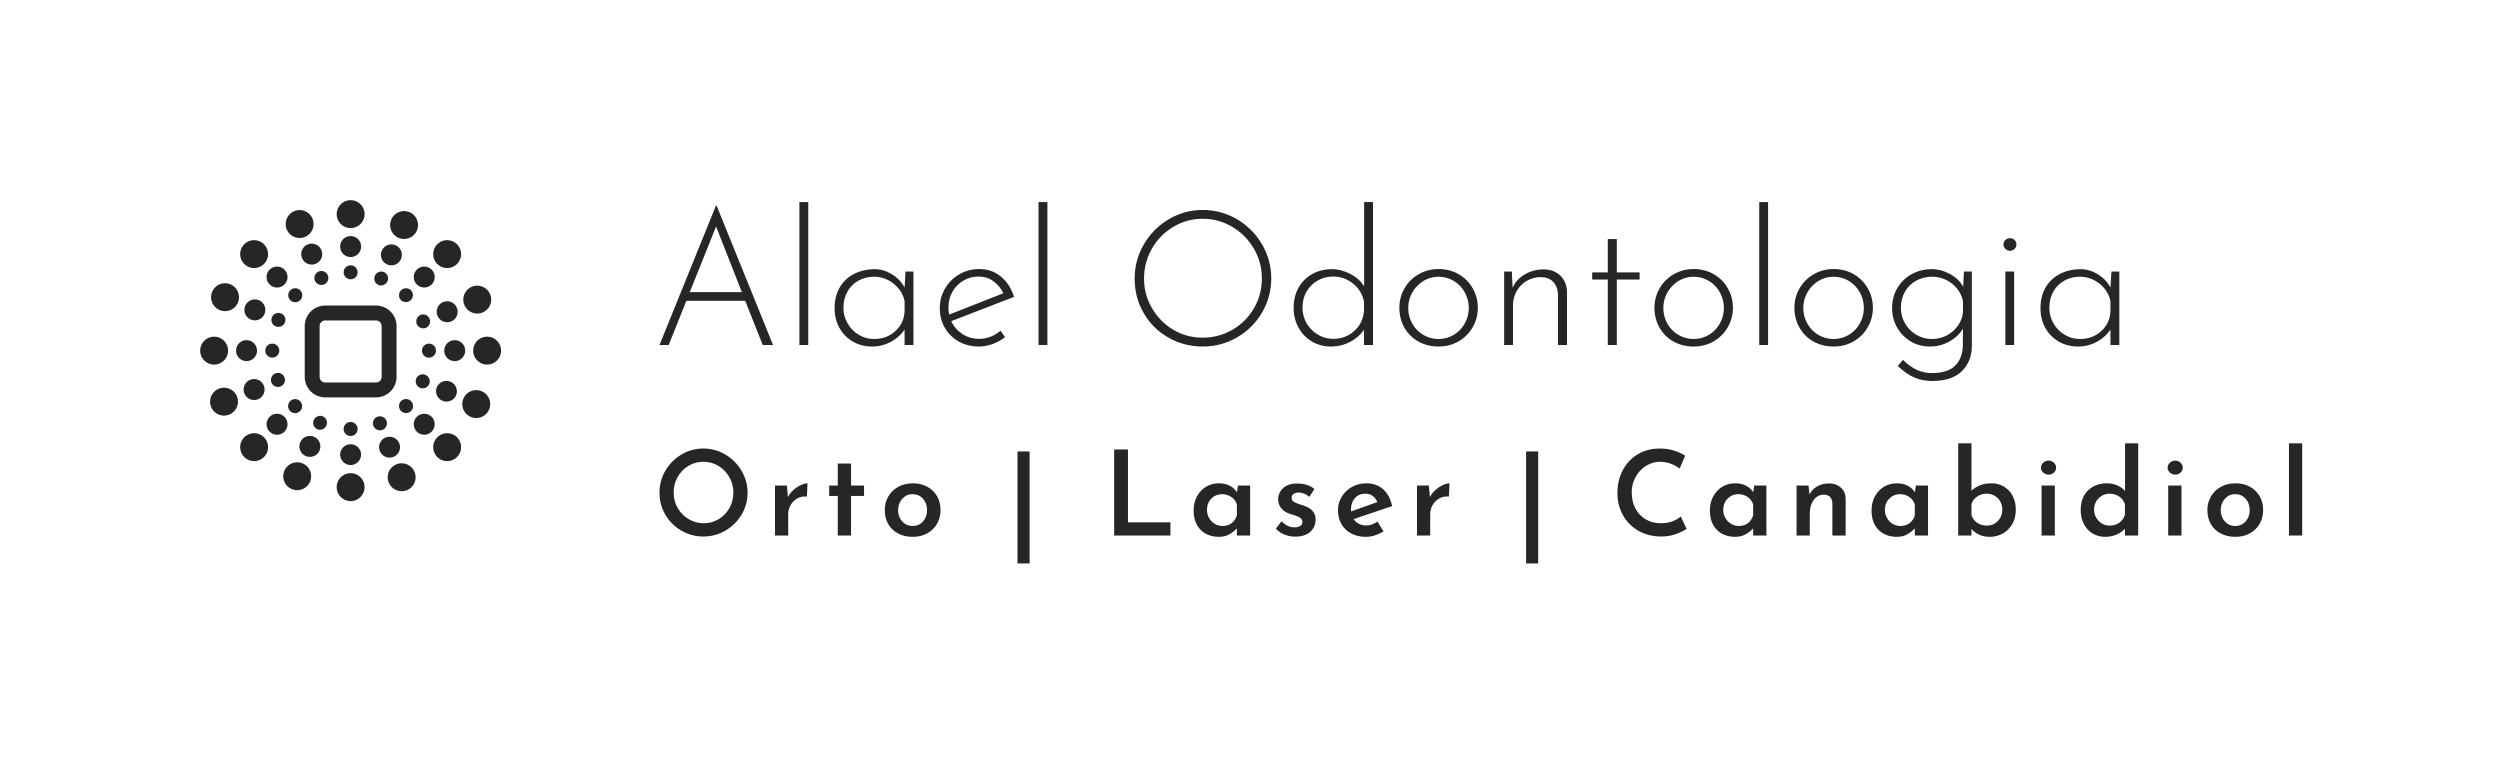 <?xml version="1.0" encoding="utf-8"?>
<svg xmlns="http://www.w3.org/2000/svg" height="1250.467" id="SvgjsSvg7340" version="1.1" width="4096">
  <defs id="SvgjsDefs7341"/>
  <g id="SvgjsG7342" opacity="1" transform="translate(328, 328) scale(34.4)">
    <defs id="SvgjsDefs2317"/>
    <g id="SvgjsG2318" opacity="1" transform="scale(0.256)">
      <g class="vNuQNSahV" fill="#262626" id="SvgjsG2319" transform="translate(-3.11, -3.11) scale(0.622)">
        <path d="M57.591 63.982H42.405a6.15 6.15 0 0 1-6.143-6.142V42.655a6.15 6.15 0 0 1 6.143-6.143h15.186a6.15 6.15 0 0 1 6.142 6.143v15.186a6.148 6.148 0 0 1-6.142 6.141zm-15.186-23.01c-.929 0-1.684.755-1.684 1.684v15.186c0 .927.755 1.683 1.684 1.683h15.186c.927 0 1.683-.756 1.683-1.683V42.655c0-.928-.756-1.684-1.683-1.684H42.405zM50 13.342a4.176 4.176 0 0 1-4.172-4.171C45.828 6.871 47.698 5 50 5c2.3 0 4.17 1.871 4.17 4.171A4.175 4.175 0 0 1 50 13.342zm0 8.657a3.137 3.137 0 0 1-3.134-3.132c0-1.727 1.406-3.134 3.134-3.134s3.132 1.407 3.132 3.134A3.135 3.135 0 0 1 50 21.999z"/>
        <circle cx="49.999" cy="26.565" r="2.094"/>
        <path d="M24.079 24.077a4.174 4.174 0 0 1-5.898 0 4.175 4.175 0 0 1-.002-5.898 4.178 4.178 0 0 1 5.9.001 4.176 4.176 0 0 1 0 5.897zm6.122 6.123a3.137 3.137 0 0 1-4.43 0 3.135 3.135 0 0 1 0-4.43 3.137 3.137 0 0 1 4.43 0 3.138 3.138 0 0 1 0 4.43zm1.748 4.709a2.093 2.093 0 1 1 2.961-2.961 2.098 2.098 0 0 1 0 2.962 2.095 2.095 0 0 1-2.961-.001zM13.341 50a4.176 4.176 0 0 1-4.17 4.17A4.175 4.175 0 0 1 5 50a4.174 4.174 0 0 1 4.169-4.172A4.179 4.179 0 0 1 13.341 50zm8.658-.002a3.14 3.14 0 0 1-3.132 3.134 3.137 3.137 0 0 1-3.133-3.134 3.14 3.14 0 0 1 3.133-3.134 3.14 3.14 0 0 1 3.132 3.134zm4.566 2.096a2.096 2.096 0 1 1 0-4.192 2.096 2.096 0 0 1 0 4.192zm-2.486 23.827a4.177 4.177 0 0 1 0 5.898 4.183 4.183 0 0 1-5.9 0 4.177 4.177 0 0 1 0-5.898 4.183 4.183 0 0 1 5.9 0zm6.12-6.12a3.13 3.13 0 0 1 .002 4.424 3.126 3.126 0 0 1-4.43 0 3.138 3.138 0 0 1 0-4.431 3.133 3.133 0 0 1 4.428.007zm4.709-1.749a2.096 2.096 0 1 1-2.963-2.964 2.096 2.096 0 0 1 2.963 2.964zM50 86.657c2.3 0 4.17 1.871 4.17 4.17-.003 2.3-1.874 4.174-4.173 4.174s-4.169-1.871-4.169-4.17 1.87-4.17 4.172-4.174zm-.003-8.656a3.133 3.133 0 0 1 3.132 3.128 3.132 3.132 0 0 1-6.263 0 3.13 3.13 0 0 1 3.131-3.128zm2.094-4.567a2.1 2.1 0 0 1-2.094 2.098 2.097 2.097 0 0 1 0-4.195 2.101 2.101 0 0 1 2.094 2.097zm23.831 2.487a4.174 4.174 0 0 1 5.895-.003 4.184 4.184 0 0 1 .003 5.904 4.18 4.18 0 0 1-5.897 0 4.18 4.18 0 0 1-.001-5.901zm-6.124-6.12a3.13 3.13 0 1 1 4.428 4.427 3.13 3.13 0 0 1-4.428-4.427zm-1.749-4.71a2.1 2.1 0 0 1 .004 2.964 2.102 2.102 0 0 1-2.969-.003 2.102 2.102 0 0 1 0-2.965 2.102 2.102 0 0 1 2.965.004zM86.658 50c0-2.3 1.869-4.172 4.168-4.172A4.18 4.18 0 0 1 95 50a4.175 4.175 0 0 1-4.17 4.17A4.176 4.176 0 0 1 86.658 50zm-8.656 0a3.13 3.13 0 1 1 6.26 0 3.137 3.137 0 0 1-3.132 3.135A3.13 3.13 0 0 1 78.002 50zm-4.567-2.094c1.156 0 2.09.937 2.094 2.094a2.1 2.1 0 0 1-2.098 2.097A2.101 2.101 0 0 1 71.334 50a2.101 2.101 0 0 1 2.101-2.094zm2.487-23.829a4.171 4.171 0 0 1-.004-5.896 4.179 4.179 0 0 1 5.901-.002 4.174 4.174 0 0 1 0 5.896 4.176 4.176 0 0 1-5.897.002zM69.798 30.2a3.134 3.134 0 0 1 0-4.426 3.126 3.126 0 0 1 4.428-.001 3.135 3.135 0 0 1 .003 4.429 3.136 3.136 0 0 1-4.431-.002zm-4.707 1.748a2.098 2.098 0 0 1 2.962-.002 2.1 2.1 0 0 1-2.969 2.967 2.1 2.1 0 0 1 .007-2.965zM36.297 16a4.175 4.175 0 0 1-5.428-2.31 4.174 4.174 0 0 1 2.31-5.427 4.173 4.173 0 0 1 5.427 2.309A4.175 4.175 0 0 1 36.297 16zm3.237 8.029a3.139 3.139 0 0 1-4.079-1.736 3.139 3.139 0 0 1 1.737-4.077 3.14 3.14 0 0 1 4.078 1.736 3.138 3.138 0 0 1-1.736 4.077z"/>
        <circle cx="41.24" cy="28.264" r="2.094"/>
        <path d="M16.269 35.646A4.174 4.174 0 0 1 10.8 37.85a4.173 4.173 0 0 1-2.208-5.469 4.177 4.177 0 0 1 5.474-2.205 4.176 4.176 0 0 1 2.203 5.47zm7.967 3.391a3.138 3.138 0 0 1-4.111 1.655 3.137 3.137 0 0 1-1.655-4.109 3.138 3.138 0 0 1 4.11-1.657 3.143 3.143 0 0 1 1.656 4.111zm3.382 3.714a2.095 2.095 0 1 1 1.637-3.856 2.095 2.095 0 0 1-1.637 3.856zM15.999 63.7a4.176 4.176 0 0 1-2.309 5.428 4.175 4.175 0 0 1-5.428-2.306 4.181 4.181 0 0 1 2.308-5.432 4.185 4.185 0 0 1 5.429 2.31zm8.029-3.235a3.14 3.14 0 0 1-1.733 4.079 3.143 3.143 0 0 1-4.078-1.738 3.14 3.14 0 0 1 1.736-4.076 3.134 3.134 0 0 1 4.075 1.735zm5.018.236a2.095 2.095 0 0 1-2.727-1.156 2.096 2.096 0 0 1 3.889-1.568 2.096 2.096 0 0 1-1.162 2.724zm6.601 23.03a4.174 4.174 0 0 1 2.203 5.47 4.174 4.174 0 0 1-5.471 2.205 4.175 4.175 0 0 1-2.205-5.47 4.182 4.182 0 0 1 5.473-2.205zm3.389-7.966a3.136 3.136 0 0 1 1.657 4.107 3.128 3.128 0 0 1-4.109 1.654 3.138 3.138 0 0 1-1.657-4.11 3.136 3.136 0 0 1 4.109-1.651zm3.714-3.383a2.098 2.098 0 0 1-2.748 1.111 2.097 2.097 0 0 1 1.643-3.856 2.093 2.093 0 0 1 1.105 2.745zM63.701 84a4.18 4.18 0 0 1 5.428 2.31 4.179 4.179 0 0 1-2.31 5.427 4.176 4.176 0 0 1-5.428-2.31A4.182 4.182 0 0 1 63.701 84z"/>
        <circle cx="61.635" cy="78.875" r="3.132"/>
        <path d="M60.702 70.953a2.094 2.094 0 0 1-1.16 2.725 2.092 2.092 0 0 1-2.728-1.163 2.096 2.096 0 0 1 1.16-2.725 2.103 2.103 0 0 1 2.728 1.163zm23.03-6.6a4.174 4.174 0 0 1 5.467-2.206 4.186 4.186 0 0 1 2.209 5.474 4.18 4.18 0 0 1-5.471 2.205 4.18 4.18 0 0 1-2.205-5.473zm-7.967-3.387a3.133 3.133 0 0 1 4.104-1.658 3.126 3.126 0 0 1 1.654 4.107 3.13 3.13 0 0 1-5.758-2.449zm-3.382-3.717a2.093 2.093 0 0 1 1.107 2.749 2.097 2.097 0 0 1-2.752 1.104 2.094 2.094 0 1 1 1.645-3.853zM84 36.296a4.18 4.18 0 0 1 2.307-5.426 4.177 4.177 0 0 1 5.429 2.309 4.172 4.172 0 0 1-2.306 5.425A4.18 4.18 0 0 1 84 36.296zm-8.029 3.237a3.132 3.132 0 0 1 1.731-4.073 3.127 3.127 0 0 1 4.075 1.733 3.136 3.136 0 0 1-1.731 4.077 3.133 3.133 0 0 1-4.075-1.737zm-5.017-.234a2.095 2.095 0 0 1 1.561 3.886 2.1 2.1 0 0 1-2.728-1.159 2.104 2.104 0 0 1 1.167-2.727zm-6.601-23.031a4.176 4.176 0 0 1-2.208-5.467 4.183 4.183 0 0 1 5.476-2.208 4.176 4.176 0 0 1 2.202 5.47 4.18 4.18 0 0 1-5.47 2.205zm-3.39 7.967a3.134 3.134 0 0 1-1.654-4.104 3.125 3.125 0 0 1 4.104-1.657 3.13 3.13 0 1 1-2.45 5.761zm-3.713 3.381a2.098 2.098 0 0 1 2.745-1.109 2.1 2.1 0 0 1-1.645 3.861 2.102 2.102 0 0 1-1.1-2.752z"/>
      </g>
      <g class="text" fill="#262626" id="SvgjsG2320" transform="translate(221.909, 26.946) scale(1)">
        <path d="M-120.51 -8.23L-117.25 0L-115.33 0L-125.83 -25.93L-125.96 -25.93L-136.46 0L-134.75 0L-131.46 -8.23ZM-121.13 -9.84L-130.83 -9.84L-125.93 -22.05Z M-108.78 -26.6L-110.43 -26.6L-110.43 0L-108.78 0Z M-89.21 -13.68L-90.68 -13.68L-90.86 -10.71C-91.4 -11.71 -92.18 -12.53 -93.21 -13.16C-94.23 -13.79 -95.3 -14.11 -96.43 -14.11C-97.85 -14.11 -99.13 -13.81 -100.26 -13.23C-101.39 -12.65 -102.28 -11.81 -102.92 -10.73C-103.56 -9.64 -103.88 -8.35 -103.88 -6.86C-103.88 -5.46 -103.57 -4.22 -102.95 -3.13C-102.33 -2.05 -101.49 -1.21 -100.43 -0.61C-99.37 -0.02 -98.19 0.28 -96.88 0.28C-95.6 0.28 -94.41 -0.03 -93.31 -0.65C-92.21 -1.27 -91.4 -2.02 -90.86 -2.9L-90.86 0L-89.21 0ZM-92.61 -2.56C-93.68 -1.6 -94.99 -1.12 -96.53 -1.12C-97.56 -1.12 -98.51 -1.38 -99.38 -1.91C-100.26 -2.43 -100.95 -3.14 -101.46 -4.03C-101.98 -4.91 -102.24 -5.88 -102.24 -6.93C-102.24 -8.07 -101.98 -9.08 -101.48 -9.96C-100.98 -10.83 -100.3 -11.51 -99.43 -11.99C-98.57 -12.47 -97.61 -12.71 -96.57 -12.71C-95.19 -12.71 -93.96 -12.27 -92.89 -11.41C-91.82 -10.55 -91.14 -9.47 -90.86 -8.19L-90.86 -6.23C-90.95 -4.74 -91.54 -3.51 -92.61 -2.56Z M-73.01 -2.66C-74.2 -1.66 -75.53 -1.15 -77 -1.15C-78.17 -1.15 -79.21 -1.46 -80.13 -2.07C-81.05 -2.67 -81.74 -3.47 -82.18 -4.44L-70.49 -8.96C-71 -10.55 -71.82 -11.81 -72.94 -12.74C-74.06 -13.67 -75.41 -14.14 -77 -14.14C-78.33 -14.14 -79.56 -13.81 -80.67 -13.16C-81.79 -12.51 -82.68 -11.63 -83.33 -10.52C-83.99 -9.41 -84.31 -8.2 -84.31 -6.89C-84.32 -5.54 -84.01 -4.32 -83.39 -3.24C-82.77 -2.15 -81.91 -1.3 -80.8 -0.66C-79.69 -0.04 -78.43 0.28 -77.03 0.28C-76.17 0.28 -75.31 0.12 -74.46 -0.19C-73.61 -0.51 -72.85 -0.93 -72.17 -1.47ZM-79.94 -11.97C-79.08 -12.48 -78.13 -12.74 -77.1 -12.74C-76.06 -12.74 -75.13 -12.45 -74.34 -11.88C-73.55 -11.31 -72.93 -10.56 -72.48 -9.63L-82.56 -5.67C-82.66 -6.04 -82.7 -6.47 -82.7 -6.97C-82.7 -8.04 -82.46 -9.01 -81.97 -9.89C-81.48 -10.76 -80.8 -11.46 -79.94 -11.97Z M-64.29 -26.6L-65.94 -26.6L-65.94 0L-64.29 0Z M-46.34 -18.74C-47.48 -16.79 -48.05 -14.68 -48.06 -12.39C-48.06 -10.01 -47.49 -7.85 -46.36 -5.92C-45.23 -3.98 -43.69 -2.46 -41.75 -1.37C-39.82 -0.27 -37.69 0.28 -35.38 0.28C-33.1 0.28 -30.97 -0.29 -29.01 -1.42C-27.05 -2.55 -25.5 -4.09 -24.36 -6.04C-23.22 -7.99 -22.64 -10.1 -22.64 -12.39C-22.64 -14.68 -23.22 -16.79 -24.36 -18.74C-25.5 -20.69 -27.05 -22.24 -29.01 -23.4C-30.97 -24.55 -33.1 -25.13 -35.38 -25.13C-37.67 -25.13 -39.78 -24.55 -41.72 -23.4C-43.66 -22.24 -45.2 -20.69 -46.34 -18.74ZM-44.83 -6.86C-45.82 -8.54 -46.31 -10.37 -46.31 -12.35C-46.31 -14.34 -45.83 -16.18 -44.87 -17.89C-43.91 -19.59 -42.59 -20.95 -40.91 -21.96C-39.23 -22.98 -37.39 -23.49 -35.38 -23.49C-33.4 -23.49 -31.57 -22.98 -29.89 -21.98C-28.21 -20.98 -26.87 -19.63 -25.88 -17.94C-24.89 -16.25 -24.39 -14.4 -24.39 -12.39C-24.39 -10.38 -24.88 -8.53 -25.86 -6.84C-26.84 -5.15 -28.18 -3.82 -29.87 -2.84C-31.56 -1.86 -33.41 -1.37 -35.42 -1.37C-37.4 -1.37 -39.22 -1.86 -40.88 -2.85C-42.54 -3.84 -43.85 -5.18 -44.83 -6.86Z M-3.71 -26.6L-5.36 -26.6L-5.36 -10.92C-5.96 -11.88 -6.82 -12.65 -7.93 -13.23C-9.04 -13.81 -10.19 -14.11 -11.38 -14.11C-12.71 -14.11 -13.91 -13.81 -14.98 -13.23C-16.05 -12.65 -16.9 -11.81 -17.54 -10.71C-18.17 -9.61 -18.48 -8.35 -18.48 -6.93C-18.48 -5.58 -18.18 -4.35 -17.57 -3.24C-16.96 -2.13 -16.13 -1.27 -15.07 -0.65C-14.01 -0.03 -12.83 0.28 -11.55 0.28C-10.27 0.28 -9.08 -0.01 -7.98 -0.58C-6.88 -1.15 -6.02 -1.9 -5.39 -2.84L-5.39 0L-3.71 0ZM-7.18 -2.63C-8.25 -1.65 -9.57 -1.15 -11.13 -1.15C-12.16 -1.15 -13.11 -1.42 -13.98 -1.94C-14.86 -2.47 -15.55 -3.17 -16.07 -4.06C-16.58 -4.95 -16.83 -5.92 -16.83 -6.97C-16.83 -8.09 -16.58 -9.08 -16.07 -9.96C-15.55 -10.83 -14.86 -11.51 -14 -12C-13.14 -12.49 -12.18 -12.74 -11.13 -12.74C-9.73 -12.74 -8.49 -12.3 -7.4 -11.41C-6.32 -10.52 -5.65 -9.42 -5.39 -8.09L-5.39 -6.34C-5.51 -4.84 -6.1 -3.61 -7.18 -2.63Z M2.15 -10.55C1.51 -9.44 1.19 -8.24 1.19 -6.93C1.19 -5.55 1.51 -4.32 2.13 -3.22C2.77 -2.12 3.63 -1.27 4.74 -0.65C5.85 -0.03 7.09 0.28 8.47 0.28C9.85 0.28 11.09 -0.04 12.2 -0.68C13.31 -1.32 14.18 -2.19 14.82 -3.29C15.46 -4.39 15.79 -5.6 15.79 -6.93C15.79 -8.24 15.47 -9.44 14.84 -10.55C14.21 -11.66 13.34 -12.54 12.22 -13.18C11.1 -13.82 9.86 -14.14 8.51 -14.14C7.15 -14.14 5.92 -13.82 4.8 -13.18C3.68 -12.54 2.79 -11.66 2.15 -10.55ZM3.59 -3.99C3.09 -4.88 2.84 -5.85 2.84 -6.89C2.84 -7.9 3.08 -8.84 3.57 -9.73C4.06 -10.62 4.74 -11.33 5.6 -11.88C6.46 -12.43 7.42 -12.71 8.47 -12.71C9.5 -12.71 10.44 -12.45 11.31 -11.93C12.17 -11.42 12.85 -10.72 13.35 -9.82C13.85 -8.92 14.11 -7.95 14.11 -6.89C14.11 -5.85 13.85 -4.88 13.35 -3.99C12.85 -3.1 12.17 -2.4 11.31 -1.89C10.44 -1.38 9.5 -1.12 8.47 -1.12C7.44 -1.12 6.5 -1.38 5.64 -1.89C4.77 -2.4 4.09 -3.1 3.59 -3.99Z M31.12 -12.93C30.32 -13.69 29.3 -14.07 28.04 -14.07C26.75 -14.07 25.58 -13.76 24.52 -13.14C23.46 -12.52 22.7 -11.69 22.26 -10.64L22.12 -13.68L20.69 -13.68L20.69 0L22.33 0L22.33 -7.35C22.33 -8.38 22.57 -9.29 23.05 -10.1C23.53 -10.9 24.16 -11.53 24.94 -11.97C25.72 -12.41 26.58 -12.64 27.51 -12.64C28.51 -12.61 29.28 -12.31 29.82 -11.74C30.36 -11.17 30.65 -10.43 30.7 -9.52L30.7 0L32.38 0L32.38 -9.98C32.33 -11.19 31.91 -12.17 31.12 -12.93Z M41.65 -19.71L39.97 -19.71L39.97 -13.51L37.07 -13.51L37.07 -12.18L39.97 -12.18L39.97 0L41.65 0L41.65 -12.18L45.89 -12.18L45.89 -13.51L41.65 -13.51Z M49.61 -10.55C48.97 -9.44 48.65 -8.24 48.65 -6.93C48.65 -5.55 48.97 -4.32 49.6 -3.22C50.23 -2.12 51.09 -1.27 52.2 -0.65C53.31 -0.03 54.55 0.28 55.93 0.28C57.31 0.28 58.55 -0.04 59.66 -0.68C60.77 -1.32 61.64 -2.19 62.28 -3.29C62.92 -4.39 63.25 -5.6 63.25 -6.93C63.25 -8.24 62.93 -9.44 62.3 -10.55C61.67 -11.66 60.8 -12.54 59.68 -13.18C58.56 -13.82 57.32 -14.14 55.97 -14.14C54.61 -14.14 53.38 -13.82 52.26 -13.18C51.14 -12.54 50.25 -11.66 49.61 -10.55ZM51.05 -3.99C50.55 -4.88 50.3 -5.85 50.3 -6.89C50.3 -7.9 50.54 -8.84 51.03 -9.73C51.52 -10.62 52.2 -11.33 53.06 -11.88C53.92 -12.43 54.88 -12.71 55.93 -12.71C56.96 -12.71 57.9 -12.45 58.77 -11.93C59.63 -11.42 60.31 -10.72 60.81 -9.82C61.31 -8.92 61.57 -7.95 61.57 -6.89C61.57 -5.85 61.31 -4.88 60.81 -3.99C60.31 -3.1 59.63 -2.4 58.77 -1.89C57.9 -1.38 56.96 -1.12 55.93 -1.12C54.9 -1.12 53.96 -1.38 53.1 -1.89C52.23 -2.4 51.55 -3.1 51.05 -3.99Z M69.79 -26.6L68.15 -26.6L68.15 0L69.79 0Z M75.65 -10.55C75.01 -9.44 74.69 -8.24 74.69 -6.93C74.69 -5.55 75.01 -4.32 75.64 -3.22C76.27 -2.12 77.13 -1.27 78.24 -0.65C79.35 -0.03 80.59 0.28 81.97 0.28C83.35 0.28 84.59 -0.04 85.7 -0.68C86.81 -1.32 87.68 -2.19 88.32 -3.29C88.96 -4.39 89.29 -5.6 89.29 -6.93C89.29 -8.24 88.97 -9.44 88.34 -10.55C87.71 -11.66 86.84 -12.54 85.72 -13.18C84.6 -13.82 83.36 -14.14 82.01 -14.14C80.65 -14.14 79.42 -13.82 78.3 -13.18C77.18 -12.54 76.29 -11.66 75.65 -10.55ZM77.09 -3.99C76.59 -4.88 76.34 -5.85 76.34 -6.89C76.34 -7.9 76.58 -8.84 77.07 -9.73C77.56 -10.62 78.24 -11.33 79.1 -11.88C79.96 -12.43 80.92 -12.71 81.97 -12.71C83 -12.71 83.94 -12.45 84.81 -11.93C85.67 -11.42 86.35 -10.72 86.85 -9.82C87.35 -8.92 87.61 -7.95 87.61 -6.89C87.61 -5.85 87.35 -4.88 86.85 -3.99C86.35 -3.1 85.67 -2.4 84.81 -1.89C83.94 -1.38 83 -1.12 81.97 -1.12C80.94 -1.12 80 -1.38 79.14 -1.89C78.27 -2.4 77.59 -3.1 77.09 -3.99Z M107.7 -13.68L106.23 -13.68L106.09 -10.85C105.55 -11.83 104.73 -12.62 103.64 -13.21C102.54 -13.81 101.4 -14.11 100.21 -14.11C98.85 -14.11 97.62 -13.8 96.5 -13.18C95.38 -12.56 94.49 -11.7 93.84 -10.6C93.18 -9.51 92.86 -8.27 92.86 -6.89C92.86 -5.56 93.17 -4.35 93.8 -3.26C94.43 -2.16 95.28 -1.3 96.34 -0.66C97.4 -0.04 98.57 0.28 99.86 0.28C101.16 0.28 102.37 -0.02 103.48 -0.63C104.59 -1.24 105.44 -2.04 106.05 -3.05L106.02 0.18C105.97 1.72 105.49 2.94 104.58 3.85C103.67 4.76 102.21 5.22 100.21 5.22C99.32 5.22 98.44 5.03 97.58 4.67C96.72 4.31 95.82 3.68 94.89 2.77L93.91 3.89C94.96 4.89 95.98 5.61 96.99 6.04C97.99 6.47 99.09 6.69 100.28 6.69C102.77 6.69 104.63 6.07 105.86 4.85C107.08 3.62 107.7 2.08 107.7 0.21ZM103.06 -1.8C102.21 -1.35 101.28 -1.12 100.28 -1.12C99.23 -1.12 98.26 -1.38 97.37 -1.91C96.48 -2.43 95.78 -3.14 95.27 -4.03C94.76 -4.91 94.5 -5.88 94.5 -6.93C94.5 -8.05 94.75 -9.05 95.25 -9.92C95.75 -10.8 96.45 -11.48 97.34 -11.97C98.22 -12.46 99.2 -12.71 100.28 -12.71C101.68 -12.71 102.92 -12.28 104 -11.43C105.09 -10.58 105.77 -9.49 106.05 -8.16L106.05 -6.13C105.98 -5.24 105.68 -4.41 105.14 -3.64C104.6 -2.87 103.91 -2.26 103.06 -1.8Z M115.57 -13.68L113.93 -13.68L113.93 0L115.57 0ZM113.94 -19.55C113.7 -19.33 113.58 -19.05 113.58 -18.73C113.58 -18.4 113.7 -18.12 113.94 -17.89C114.19 -17.65 114.47 -17.53 114.8 -17.53C115.13 -17.53 115.41 -17.65 115.64 -17.87C115.87 -18.09 115.99 -18.37 115.99 -18.73C115.99 -19.05 115.87 -19.33 115.64 -19.55C115.41 -19.77 115.13 -19.88 114.8 -19.88C114.47 -19.88 114.19 -19.77 113.94 -19.55Z M135.14 -13.68L133.67 -13.68L133.49 -10.71C132.95 -11.71 132.17 -12.53 131.15 -13.16C130.12 -13.79 129.04 -14.11 127.93 -14.11C126.5 -14.11 125.22 -13.81 124.09 -13.23C122.96 -12.65 122.07 -11.81 121.43 -10.73C120.79 -9.64 120.47 -8.35 120.47 -6.86C120.47 -5.46 120.78 -4.22 121.4 -3.13C122.02 -2.05 122.86 -1.21 123.92 -0.61C124.98 -0.02 126.16 0.28 127.47 0.28C128.75 0.28 129.94 -0.03 131.04 -0.65C132.14 -1.27 132.95 -2.02 133.49 -2.9L133.49 0L135.14 0ZM131.74 -2.56C130.67 -1.6 129.36 -1.12 127.82 -1.12C126.79 -1.12 125.84 -1.38 124.97 -1.91C124.09 -2.43 123.4 -3.14 122.89 -4.03C122.37 -4.91 122.12 -5.88 122.12 -6.93C122.12 -8.07 122.37 -9.08 122.87 -9.96C123.37 -10.83 124.05 -11.51 124.92 -11.99C125.78 -12.47 126.74 -12.71 127.79 -12.71C129.16 -12.71 130.39 -12.27 131.46 -11.41C132.53 -10.55 133.21 -9.47 133.49 -8.19L133.49 -6.23C133.4 -4.74 132.81 -3.51 131.74 -2.56Z"/>
      </g>
      <g class="text" fill="#262626" id="SvgjsG2321" transform="translate(238.499, 62.391) scale(1)">
        <path d="M-151.95 -12.07C-152.69 -10.81 -153.05 -9.45 -153.05 -7.99C-153.05 -6.49 -152.69 -5.12 -151.95 -3.87C-151.22 -2.63 -150.23 -1.64 -148.97 -0.91C-147.72 -0.19 -146.35 0.18 -144.87 0.18C-143.4 0.18 -142.04 -0.19 -140.78 -0.92C-139.52 -1.66 -138.52 -2.65 -137.77 -3.89C-137.03 -5.14 -136.66 -6.5 -136.66 -7.99C-136.66 -9.44 -137.04 -10.79 -137.79 -12.06C-138.53 -13.32 -139.53 -14.32 -140.79 -15.07C-142.04 -15.82 -143.4 -16.19 -144.87 -16.19C-146.35 -16.19 -147.72 -15.82 -148.97 -15.07C-150.23 -14.32 -151.22 -13.32 -151.95 -12.07ZM-149.67 -5.13C-150.16 -5.99 -150.41 -6.94 -150.41 -7.99C-150.41 -9.03 -150.17 -9.99 -149.68 -10.87C-149.19 -11.75 -148.52 -12.44 -147.67 -12.96C-146.83 -13.47 -145.9 -13.73 -144.87 -13.73C-143.86 -13.73 -142.93 -13.47 -142.08 -12.96C-141.23 -12.44 -140.55 -11.75 -140.05 -10.87C-139.55 -9.99 -139.3 -9.03 -139.3 -7.99C-139.3 -6.94 -139.55 -5.99 -140.04 -5.11C-140.53 -4.24 -141.2 -3.55 -142.03 -3.05C-142.87 -2.54 -143.79 -2.29 -144.8 -2.29C-145.83 -2.29 -146.77 -2.54 -147.63 -3.06C-148.49 -3.57 -149.17 -4.26 -149.67 -5.13Z M-128.11 -8.49C-128.56 -8.1 -128.91 -7.65 -129.16 -7.15L-129.34 -9.31L-131.56 -9.31L-131.56 0L-129.1 0L-129.1 -4C-129.1 -4.59 -128.95 -5.14 -128.66 -5.66C-128.36 -6.19 -127.95 -6.6 -127.42 -6.9C-126.9 -7.2 -126.29 -7.32 -125.62 -7.26L-125.51 -9.72C-125.83 -9.72 -126.23 -9.62 -126.71 -9.4C-127.19 -9.19 -127.65 -8.89 -128.11 -8.49Z M-117.41 -13.4L-119.88 -13.4L-119.88 -9.31L-121.48 -9.31L-121.48 -7.37L-119.88 -7.37L-119.88 0L-117.41 0L-117.41 -7.37L-114.99 -7.37L-114.99 -9.31L-117.41 -9.31Z M-110.47 -7.28C-110.92 -6.52 -111.14 -5.68 -111.14 -4.75C-111.14 -3.74 -110.92 -2.86 -110.47 -2.1C-110.03 -1.35 -109.41 -0.77 -108.61 -0.36C-107.82 0.04 -106.93 0.24 -105.93 0.24C-104.9 0.24 -104 0.02 -103.21 -0.42C-102.43 -0.86 -101.82 -1.46 -101.4 -2.21C-100.97 -2.97 -100.76 -3.81 -100.76 -4.75C-100.76 -5.69 -100.97 -6.54 -101.4 -7.29C-101.82 -8.05 -102.43 -8.64 -103.21 -9.07C-104 -9.51 -104.9 -9.72 -105.91 -9.72C-106.92 -9.72 -107.82 -9.51 -108.61 -9.07C-109.41 -8.64 -110.03 -8.04 -110.47 -7.28ZM-107.89 -2.63C-108.4 -3.19 -108.66 -3.89 -108.66 -4.73C-108.66 -5.55 -108.4 -6.25 -107.89 -6.83C-107.37 -7.41 -106.74 -7.7 -105.97 -7.7C-105.18 -7.7 -104.53 -7.42 -104.03 -6.85C-103.52 -6.29 -103.27 -5.58 -103.27 -4.73C-103.27 -3.88 -103.52 -3.18 -104.03 -2.62C-104.53 -2.06 -105.18 -1.78 -105.97 -1.78C-106.74 -1.78 -107.37 -2.06 -107.89 -2.63Z M-84.19 -15.64L-86.44 -15.64L-86.44 5.19L-84.19 5.19Z M-65.89 -16.02L-68.46 -16.02L-68.46 0L-57.99 0L-57.99 -2.46L-65.89 -2.46Z M-43.16 -9.31L-45.43 -9.31L-45.61 -8.05C-46.35 -9.17 -47.48 -9.72 -48.99 -9.72C-49.84 -9.72 -50.63 -9.51 -51.34 -9.1C-52.05 -8.68 -52.62 -8.08 -53.04 -7.31C-53.47 -6.54 -53.68 -5.65 -53.68 -4.64C-53.68 -3.6 -53.47 -2.71 -53.06 -1.98C-52.65 -1.25 -52.1 -0.69 -51.39 -0.32C-50.69 0.05 -49.89 0.24 -48.99 0.24C-48.23 0.24 -47.56 0.08 -46.99 -0.25C-46.42 -0.58 -45.97 -0.95 -45.63 -1.34L-45.63 0L-43.16 0ZM-46.61 -2.3C-47.07 -1.95 -47.64 -1.78 -48.31 -1.78C-48.83 -1.78 -49.3 -1.91 -49.74 -2.18C-50.18 -2.44 -50.53 -2.8 -50.8 -3.26C-51.06 -3.71 -51.19 -4.22 -51.19 -4.77C-51.19 -5.62 -50.92 -6.32 -50.38 -6.87C-49.84 -7.42 -49.18 -7.7 -48.4 -7.7C-47.74 -7.7 -47.16 -7.52 -46.65 -7.17C-46.14 -6.82 -45.8 -6.36 -45.63 -5.79L-45.63 -3.76C-45.82 -3.13 -46.14 -2.64 -46.61 -2.3Z M-36.79 -0.19C-36.16 0.07 -35.48 0.2 -34.76 0.2C-33.54 0.2 -32.61 -0.11 -31.95 -0.71C-31.3 -1.32 -30.98 -2.08 -30.98 -2.99C-30.98 -3.67 -31.18 -4.21 -31.59 -4.63C-32 -5.05 -32.57 -5.38 -33.31 -5.61C-33.38 -5.64 -33.54 -5.69 -33.79 -5.76C-34.38 -5.95 -34.8 -6.13 -35.07 -6.3C-35.33 -6.47 -35.46 -6.72 -35.44 -7.06C-35.44 -7.34 -35.32 -7.57 -35.07 -7.74C-34.82 -7.92 -34.5 -8.01 -34.12 -8.01C-33.81 -8.01 -33.47 -7.93 -33.1 -7.79C-32.72 -7.64 -32.41 -7.44 -32.14 -7.19L-31.2 -8.67C-31.65 -9.02 -32.14 -9.28 -32.66 -9.44C-33.18 -9.6 -33.79 -9.68 -34.5 -9.68C-35.24 -9.68 -35.88 -9.54 -36.4 -9.26C-36.92 -8.98 -37.31 -8.62 -37.56 -8.17C-37.82 -7.73 -37.95 -7.25 -37.95 -6.73C-37.95 -6.09 -37.75 -5.53 -37.36 -5.05C-36.96 -4.57 -36.36 -4.21 -35.55 -3.96C-35.45 -3.93 -35.22 -3.86 -34.86 -3.75C-34.5 -3.64 -34.17 -3.5 -33.88 -3.32C-33.59 -3.15 -33.44 -2.88 -33.44 -2.53C-33.44 -2.19 -33.58 -1.94 -33.87 -1.77C-34.15 -1.6 -34.52 -1.52 -34.96 -1.52C-35.76 -1.52 -36.56 -1.9 -37.33 -2.66L-38.37 -1.28C-37.96 -0.81 -37.43 -0.44 -36.79 -0.19Z M-19.47 -2.6C-20.17 -2.11 -20.87 -1.87 -21.56 -1.87C-22.06 -1.87 -22.51 -1.97 -22.92 -2.18C-23.33 -2.38 -23.66 -2.68 -23.91 -3.06L-16.74 -5.48C-17.02 -6.83 -17.58 -7.87 -18.41 -8.61C-19.25 -9.35 -20.3 -9.72 -21.56 -9.72C-22.51 -9.72 -23.39 -9.5 -24.2 -9.05C-25.01 -8.61 -25.64 -8 -26.11 -7.24C-26.58 -6.48 -26.82 -5.64 -26.82 -4.73C-26.82 -3.76 -26.61 -2.9 -26.19 -2.16C-25.77 -1.41 -25.17 -0.82 -24.39 -0.4C-23.6 0.03 -22.67 0.24 -21.6 0.24C-21.08 0.24 -20.53 0.15 -19.95 -0.03C-19.38 -0.22 -18.85 -0.46 -18.35 -0.77ZM-23.66 -6.97C-23.17 -7.52 -22.54 -7.79 -21.76 -7.79C-21.17 -7.79 -20.69 -7.64 -20.33 -7.35C-19.96 -7.05 -19.68 -6.68 -19.49 -6.23L-24.38 -4.49C-24.39 -4.58 -24.4 -4.7 -24.4 -4.86C-24.4 -5.73 -24.15 -6.43 -23.66 -6.97Z M-8.67 -8.49C-9.12 -8.1 -9.47 -7.65 -9.72 -7.15L-9.9 -9.31L-12.12 -9.31L-12.12 0L-9.66 0L-9.66 -4C-9.66 -4.59 -9.51 -5.14 -9.22 -5.66C-8.92 -6.19 -8.51 -6.6 -7.99 -6.9C-7.46 -7.2 -6.86 -7.32 -6.18 -7.26L-6.07 -9.72C-6.39 -9.72 -6.79 -9.62 -7.27 -9.4C-7.75 -9.19 -8.21 -8.89 -8.67 -8.49Z M10.43 -15.64L8.18 -15.64L8.18 5.19L10.43 5.19Z M36.09 -0.29C36.92 -0.59 37.57 -0.92 38.04 -1.25L36.96 -3.54C36.53 -3.18 36.01 -2.87 35.39 -2.64C34.76 -2.41 34.06 -2.29 33.29 -2.29C32.2 -2.29 31.24 -2.53 30.42 -3.02C29.59 -3.52 28.95 -4.2 28.5 -5.07C28.05 -5.94 27.83 -6.93 27.83 -8.03C27.83 -9.07 28.07 -10.03 28.56 -10.9C29.04 -11.77 29.69 -12.46 30.5 -12.97C31.32 -13.47 32.19 -13.73 33.13 -13.73C34.36 -13.73 35.57 -13.31 36.76 -12.47L37.77 -14.87C37.16 -15.25 36.45 -15.57 35.65 -15.82C34.85 -16.07 33.98 -16.19 33.04 -16.19C31.52 -16.19 30.16 -15.84 28.96 -15.12C27.77 -14.41 26.84 -13.43 26.17 -12.17C25.5 -10.9 25.17 -9.47 25.17 -7.88C25.17 -6.41 25.5 -5.06 26.17 -3.84C26.84 -2.61 27.79 -1.64 29.03 -0.91C30.27 -0.19 31.72 0.18 33.37 0.18C34.36 0.18 35.26 0.02 36.09 -0.29Z M52.89 -9.31L50.62 -9.31L50.45 -8.05C49.7 -9.17 48.57 -9.72 47.06 -9.72C46.21 -9.72 45.43 -9.51 44.72 -9.1C44 -8.68 43.44 -8.08 43.01 -7.31C42.58 -6.54 42.37 -5.65 42.37 -4.64C42.37 -3.6 42.58 -2.71 42.99 -1.98C43.4 -1.25 43.96 -0.69 44.66 -0.32C45.36 0.05 46.16 0.24 47.06 0.24C47.82 0.24 48.49 0.08 49.06 -0.25C49.63 -0.58 50.09 -0.95 50.42 -1.34L50.42 0L52.89 0ZM49.44 -2.3C48.98 -1.95 48.41 -1.78 47.74 -1.78C47.23 -1.78 46.75 -1.91 46.31 -2.18C45.87 -2.44 45.52 -2.8 45.25 -3.26C44.99 -3.71 44.86 -4.22 44.86 -4.77C44.86 -5.62 45.13 -6.32 45.67 -6.87C46.21 -7.42 46.87 -7.7 47.65 -7.7C48.31 -7.7 48.9 -7.52 49.4 -7.17C49.91 -6.82 50.25 -6.36 50.42 -5.79L50.42 -3.76C50.23 -3.13 49.91 -2.64 49.44 -2.3Z M66.74 -8.92C66.16 -9.44 65.44 -9.7 64.57 -9.7C63.73 -9.7 63 -9.52 62.36 -9.16C61.72 -8.8 61.23 -8.3 60.9 -7.66L60.72 -9.31L58.5 -9.31L58.5 0L60.96 0L60.96 -4.14C60.96 -5.15 61.21 -5.98 61.7 -6.63C62.19 -7.29 62.82 -7.61 63.58 -7.61C64.09 -7.6 64.48 -7.45 64.74 -7.17C64.99 -6.89 65.13 -6.51 65.16 -6.03L65.16 0L67.63 0L67.63 -6.91C67.61 -7.73 67.32 -8.4 66.74 -8.92Z M82.96 -9.31L80.7 -9.31L80.52 -8.05C79.77 -9.17 78.64 -9.72 77.13 -9.72C76.28 -9.72 75.5 -9.51 74.79 -9.1C74.08 -8.68 73.51 -8.08 73.08 -7.31C72.66 -6.54 72.45 -5.65 72.45 -4.64C72.45 -3.6 72.65 -2.71 73.06 -1.98C73.47 -1.25 74.03 -0.69 74.73 -0.32C75.44 0.05 76.24 0.24 77.13 0.24C77.89 0.24 78.56 0.08 79.13 -0.25C79.71 -0.58 80.16 -0.95 80.5 -1.34L80.5 0L82.96 0ZM79.52 -2.3C79.06 -1.95 78.49 -1.78 77.81 -1.78C77.3 -1.78 76.82 -1.91 76.38 -2.18C75.94 -2.44 75.59 -2.8 75.33 -3.26C75.06 -3.71 74.93 -4.22 74.93 -4.77C74.93 -5.62 75.2 -6.32 75.75 -6.87C76.29 -7.42 76.95 -7.7 77.73 -7.7C78.39 -7.7 78.97 -7.52 79.47 -7.17C79.98 -6.82 80.32 -6.36 80.5 -5.79L80.5 -3.76C80.31 -3.13 79.98 -2.64 79.52 -2.3Z M97.04 -9.13C96.35 -9.53 95.6 -9.72 94.78 -9.72C93.98 -9.72 93.26 -9.6 92.61 -9.34C91.96 -9.08 91.43 -8.74 91.04 -8.32L91.04 -17.16L88.57 -17.16L88.57 0L91.04 0L91.04 -1.23C91.43 -0.78 91.92 -0.42 92.49 -0.15C93.06 0.11 93.71 0.24 94.45 0.24C95.31 0.24 96.11 0.04 96.86 -0.37C97.6 -0.78 98.19 -1.37 98.63 -2.13C99.07 -2.9 99.29 -3.79 99.29 -4.82C99.29 -5.82 99.08 -6.68 98.68 -7.42C98.28 -8.17 97.73 -8.73 97.04 -9.13ZM95.95 -2.71C95.4 -2.13 94.72 -1.85 93.92 -1.85C93.21 -1.85 92.61 -2.02 92.11 -2.36C91.62 -2.71 91.26 -3.18 91.04 -3.78L91.04 -5.85C91.23 -6.44 91.58 -6.91 92.1 -7.26C92.62 -7.61 93.23 -7.79 93.92 -7.79C94.45 -7.79 94.93 -7.66 95.36 -7.4C95.79 -7.15 96.14 -6.79 96.39 -6.34C96.65 -5.88 96.78 -5.38 96.78 -4.84C96.78 -3.99 96.5 -3.28 95.95 -2.71Z M106.55 -9.31L104.08 -9.31L104.08 0L106.55 0ZM104.41 -13.56C104.12 -13.31 103.97 -12.99 103.97 -12.63C103.97 -12.26 104.12 -11.95 104.41 -11.7C104.71 -11.45 105.04 -11.33 105.4 -11.33C105.75 -11.33 106.07 -11.45 106.36 -11.7C106.65 -11.95 106.79 -12.26 106.79 -12.63C106.79 -12.99 106.65 -13.31 106.36 -13.56C106.07 -13.82 105.75 -13.95 105.4 -13.95C105.04 -13.95 104.71 -13.82 104.41 -13.56Z M122.06 -17.16L119.61 -17.16L119.61 -8.29C119.25 -8.73 118.76 -9.08 118.16 -9.34C117.56 -9.6 116.92 -9.72 116.25 -9.72C115.31 -9.72 114.47 -9.53 113.73 -9.14C112.99 -8.75 112.41 -8.18 111.99 -7.44C111.57 -6.69 111.36 -5.81 111.36 -4.8C111.36 -3.78 111.56 -2.9 111.96 -2.13C112.35 -1.37 112.9 -0.78 113.6 -0.37C114.29 0.04 115.07 0.24 115.94 0.24C117.35 0.24 118.57 -0.26 119.59 -1.25L119.59 0L122.06 0ZM118.54 -2.38C118.04 -2.02 117.44 -1.85 116.73 -1.85C116.22 -1.85 115.74 -1.98 115.3 -2.24C114.86 -2.51 114.51 -2.87 114.25 -3.32C113.98 -3.78 113.85 -4.28 113.85 -4.84C113.85 -5.4 113.98 -5.9 114.25 -6.35C114.51 -6.79 114.86 -7.15 115.3 -7.4C115.74 -7.66 116.22 -7.79 116.73 -7.79C117.42 -7.79 118.03 -7.6 118.55 -7.24C119.07 -6.87 119.42 -6.4 119.59 -5.83L119.59 -3.85C119.39 -3.22 119.03 -2.73 118.54 -2.38Z M130.11 -9.31L127.64 -9.31L127.64 0L130.11 0ZM127.97 -13.56C127.68 -13.31 127.53 -12.99 127.53 -12.63C127.53 -12.26 127.68 -11.95 127.97 -11.7C128.27 -11.45 128.6 -11.33 128.96 -11.33C129.32 -11.33 129.64 -11.45 129.92 -11.7C130.21 -11.95 130.35 -12.26 130.35 -12.63C130.35 -12.99 130.21 -13.31 129.92 -13.56C129.64 -13.82 129.32 -13.95 128.96 -13.95C128.6 -13.95 128.27 -13.82 127.97 -13.56Z M135.6 -7.28C135.15 -6.52 134.93 -5.68 134.93 -4.75C134.93 -3.74 135.15 -2.86 135.6 -2.1C136.04 -1.35 136.66 -0.77 137.46 -0.36C138.25 0.04 139.14 0.24 140.14 0.24C141.17 0.24 142.07 0.02 142.86 -0.42C143.64 -0.86 144.25 -1.46 144.67 -2.21C145.1 -2.97 145.31 -3.81 145.31 -4.75C145.31 -5.69 145.1 -6.54 144.67 -7.29C144.25 -8.05 143.64 -8.64 142.86 -9.07C142.07 -9.51 141.17 -9.72 140.16 -9.72C139.15 -9.72 138.25 -9.51 137.46 -9.07C136.66 -8.64 136.04 -8.04 135.6 -7.28ZM138.18 -2.63C137.67 -3.19 137.41 -3.89 137.41 -4.73C137.41 -5.55 137.67 -6.25 138.18 -6.83C138.7 -7.41 139.33 -7.7 140.1 -7.7C140.89 -7.7 141.54 -7.42 142.04 -6.85C142.55 -6.29 142.8 -5.58 142.8 -4.73C142.8 -3.88 142.55 -3.18 142.04 -2.62C141.54 -2.06 140.89 -1.78 140.1 -1.78C139.33 -1.78 138.7 -2.06 138.18 -2.63Z M152.57 -17.16L150.11 -17.16L150.11 0L152.57 0Z"/>
      </g>
    </g>
  </g>
</svg>